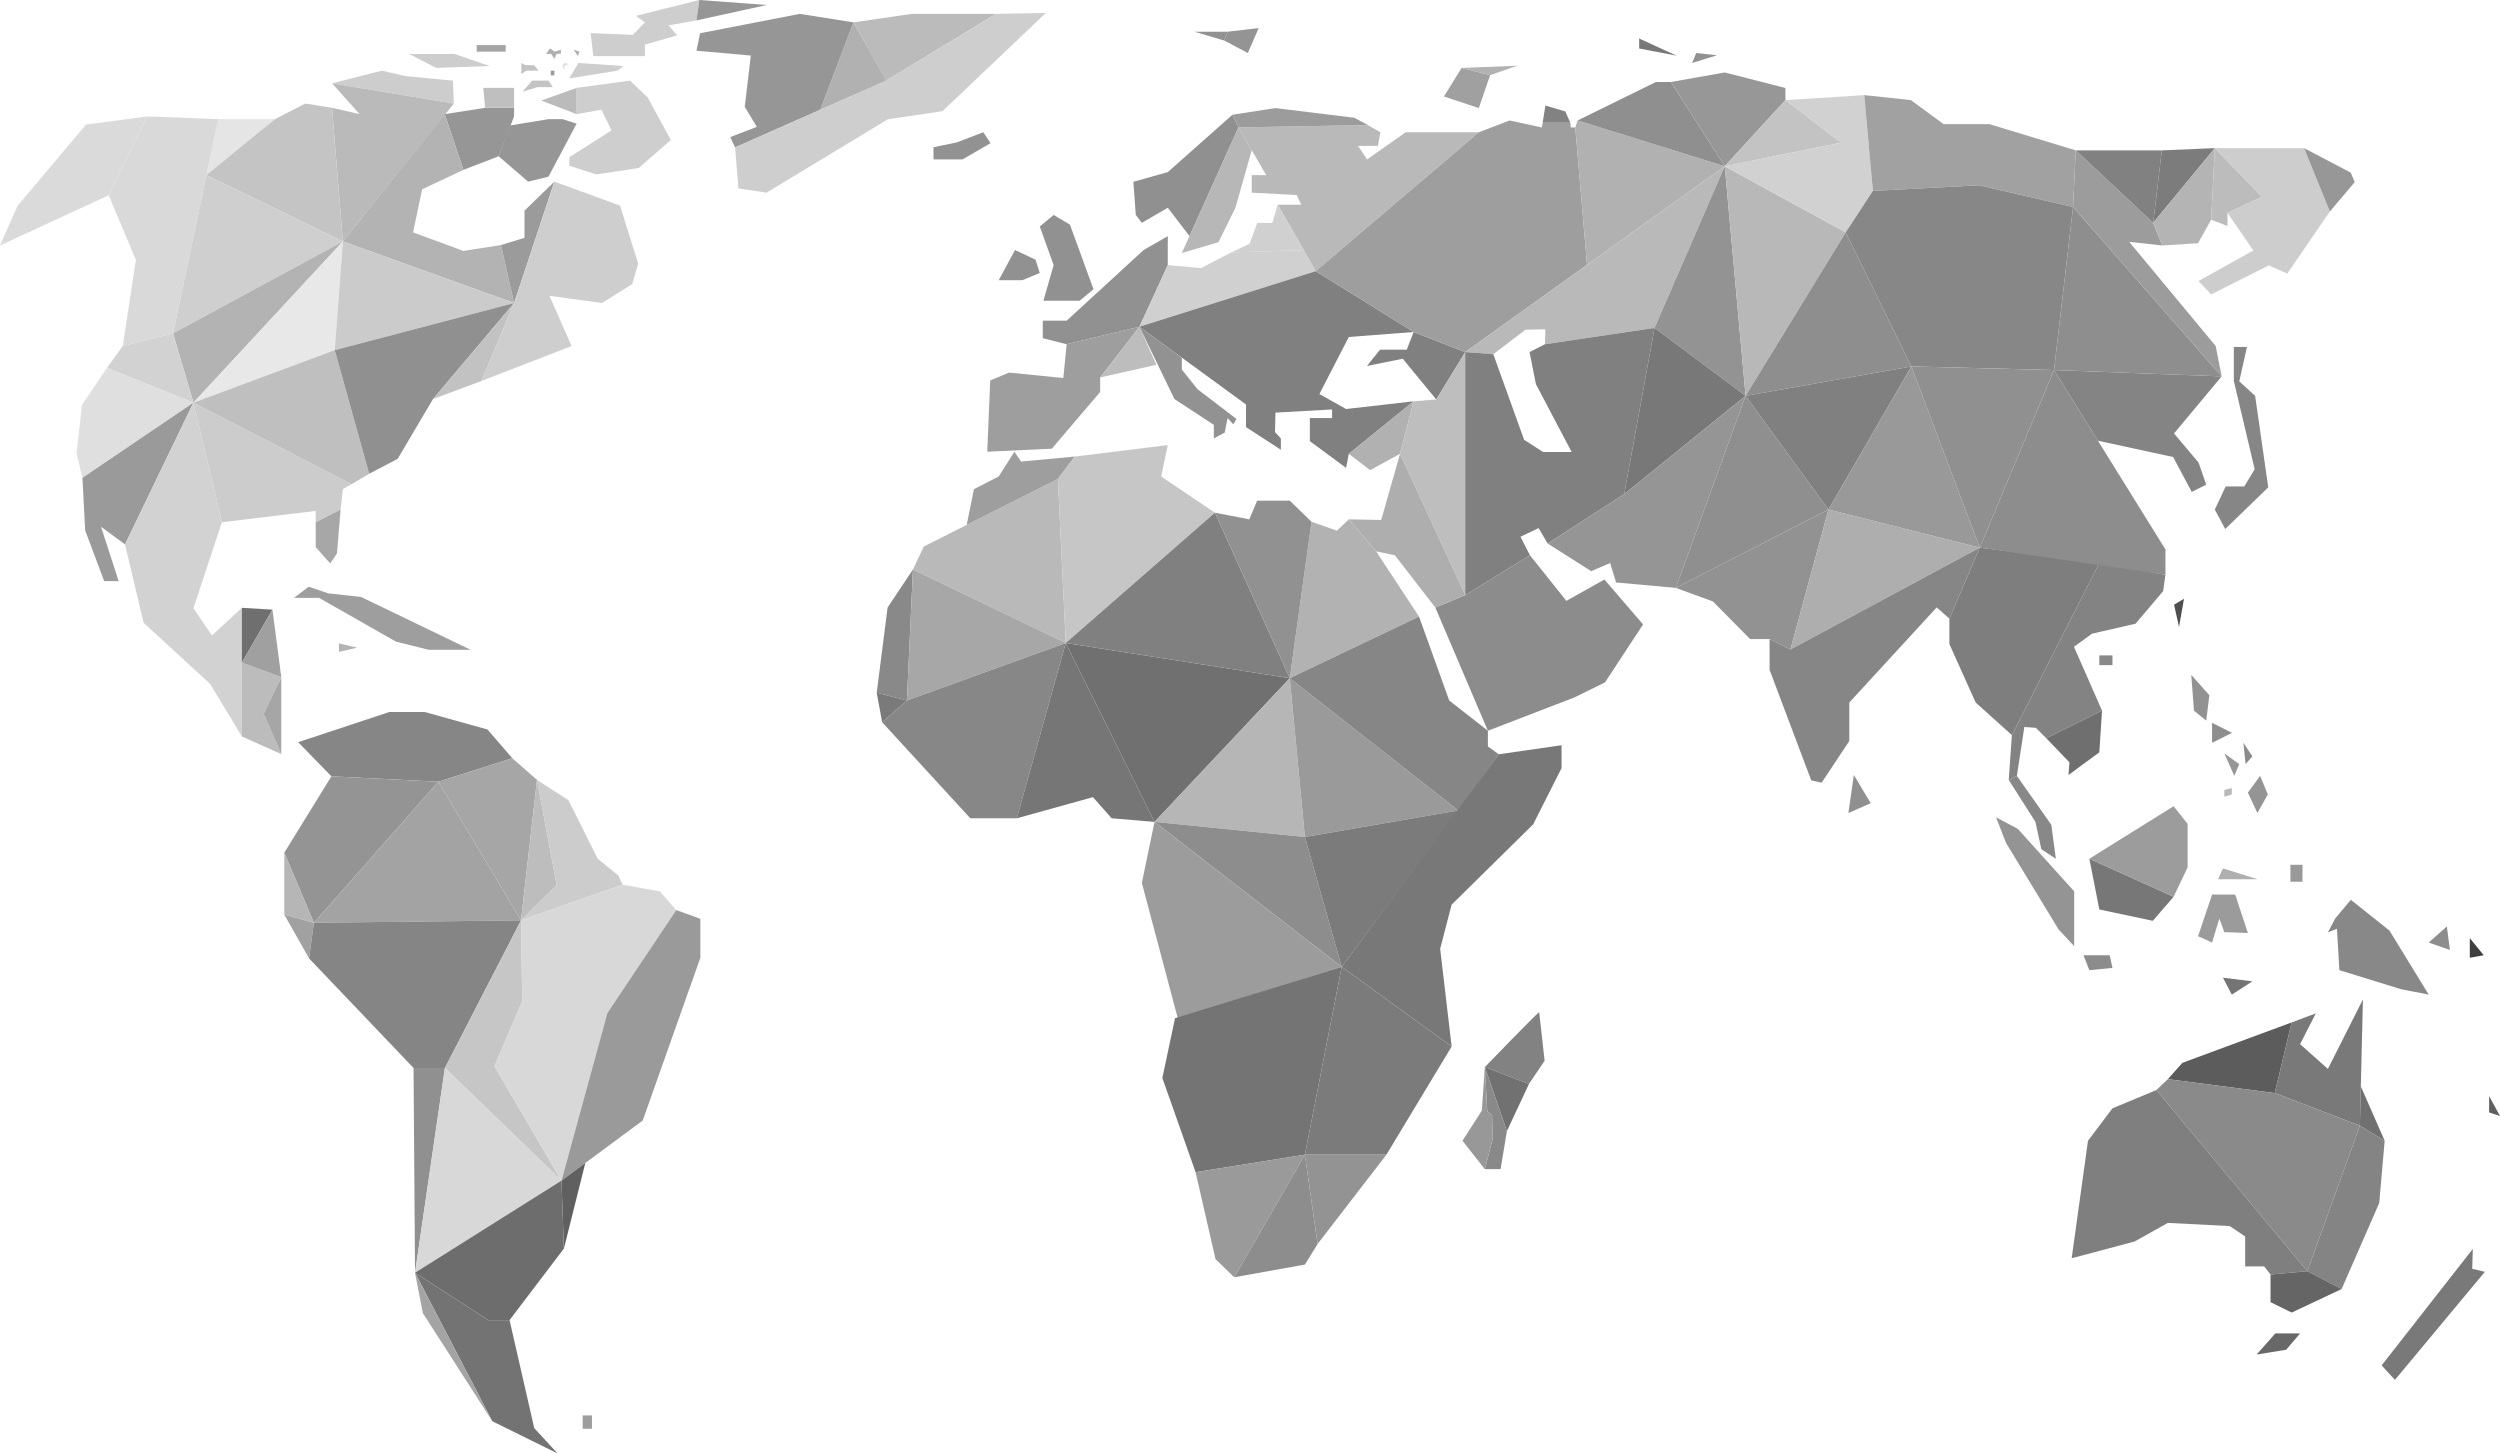 <svg id="Layer_2" data-name="Layer 2" xmlns="http://www.w3.org/2000/svg" viewBox="0 0 689.96 401.13"><defs><style>.cls-1{fill:#b1b1b1}.cls-2{fill:#bbb}.cls-3{fill:#969696}.cls-4{fill:#cecece}.cls-5{fill:#bfbfbf}.cls-6{fill:#cdcdcd}.cls-7{fill:#b3b3b3}.cls-8{fill:#9b9b9b}.cls-15{fill:#d2d2d2}.cls-19{fill:#9a9a9a}.cls-20{fill:#ccc}.cls-21{fill:#a7a7a7}.cls-22{fill:#909090}.cls-24{fill:#6f6f6f}.cls-25{fill:#bcbcbc}.cls-26{fill:#a0a0a0}.cls-27{fill:#a6a6a6}.cls-28{fill:#9e9e9e}.cls-29{fill:#868686}.cls-30{fill:#949494}.cls-32{fill:#b6b6b6}.cls-33{fill:#a1a1a1}.cls-35{fill:#bdbdbd}.cls-36{fill:#c6c6c6}.cls-37{fill:#d8d8d8}.cls-41{fill:#a4a4a4}.cls-43{fill:#c3c3c3}.cls-44{fill:#afafaf}.cls-46{fill:#929292}.cls-47{fill:#919191}.cls-48{fill:#d0d0d0}.cls-49{fill:#b9b9b9}.cls-50{fill:#9c9c9c}.cls-52{fill:gray}.cls-53{fill:#828282}.cls-54{fill:#b2b2b2}.cls-55{fill:#8f8f8f}.cls-56{fill:#979797}.cls-57{fill:#787878}.cls-58{fill:#939393}.cls-59{fill:#b8b8b8}.cls-61{fill:#8e8e8e}.cls-62{fill:#878787}.cls-68{fill:#aeaeae}.cls-69{fill:#999}.cls-72{fill:#888}.cls-74{fill:#8d8d8d}.cls-75{fill:#848484}.cls-77{fill:#8c8c8c}.cls-79{fill:#747474}.cls-81{fill:#797979}.cls-85{fill:#707070}.cls-89{fill:#898989}.cls-92{fill:#7b7b7b}</style></defs><path class="cls-1" d="M235.54 6.17l9.09 16.08-18.25 8.03 9.16-24.11z"/><path class="cls-2" d="M244.54 22.25l30.34-18.42h-23.25l-16.09 2.34 9 16.08z"/><path class="cls-3" d="M192.21 14l1-4.83 27.5-5.34 14.83 2.34-9.16 24.11-23.5 10.39-1.34-2.84 7.34-2.83-3.34-5.5 1.67-14.17-15-1.33z"/><path class="cls-4" d="M202.88 40.67l.91 11.33 7.75 1.17 33.5-20.25 15.09-2.25 28.5-27.09-13.75.25-30.34 18.42-41.66 18.42zM163 9.13l.75 6.37H178v-3.19l8.88-2.56L184.5 7l7.71-1.37L193 0l-17.5 4.38 2.5 1.79-3.37 3.46-11.63-.5zM159.63 17.38l-2.5 4.25 13.37-2.13 1.5-1.28-12.37-.84z"/><path class="cls-3" d="M193 0l18.63 1.38-19.42 4.25L193 0z"/><path class="cls-4" d="M159.13 24.25v7.25l6.87-1.22 2.75 5.72-11.62 7.38v2.37l7.43 2.38 11.69-1.75 8.88-7.75-6.38-11.75-4.87-4.63-14.75 2z"/><path class="cls-2" d="M159.13 24.25l-9.75 3.5 9.75 3.75v-7.25z"/><path class="cls-3" d="M140.75 34.63l-3.12 8.5 8.12 7 5.63-1.38 7.75-14.62-3.88-1.25h-3.87l-10.63 1.75z"/><path class="cls-3" d="M137.63 43.13l4.25-11v-2.38h-8l-11.13 1.75 5.13 15.38 9.75-3.75z"/><path class="cls-5" d="M133.88 29.75l-.5-5.5h8.5v5.5h-8z"/><path class="cls-6" d="M112.88 14.88h12.5l9.75 3.34-14.75.53-7.5-3.87zM105.38 19.5L91.63 23l33.62 5.58-.25-6.33L111.88 21l-6.5-1.5z"/><path class="cls-7" d="M122.75 31.5L94.63 66.63l47.25 17-3.63-16-10.37 1.62L114 64.13l2.5-11.88 11.38-5.37-5.13-15.38z"/><path class="cls-8" d="M144.75 65.63l-6.5 2 3.63 16L153 50.13l-8.25 8v7.5z"/><path fill="#bababa" d="M94.63 66.63l-3-36.88 7.62 1.75-7.62-8.5 33.62 5.58-30.62 38.05z"/><path fill="#c4c4c4" d="M91.63 29.75l-7.38-1.17-8.37 4.3L56.5 48.13l38.13 18.5-3-36.88z"/><path fill="#e5e5e5" d="M56.98 48.36l3.27-15.48h15.63l-18.9 15.48z"/><path fill="#dadada" d="M0 67.75l30-13.87 10.63-21.75-16.88 2.25L4.88 56.75 0 67.75z"/><path fill="#d9d9d9" d="M60.25 32.88l-19.62-.75L30 53.88l7.5 17.87-3.62 23.75L47.75 92l12.5-59.12z"/><path fill="#cfcfcf" d="M56.98 48.36L47.75 92l46.88-25.37-37.65-18.27z"/><path class="cls-7" d="M94.63 66.63l-41.25 44.5L47.75 92l46.88-25.37z"/><path class="cls-15" d="M47.75 92l5.63 19.13-23.88-9.57 4.38-6.06L47.75 92z"/><path fill="#dfdfdf" d="M29.5 101.56l-6.87 10.19-1.5 13.38 1.62 6.75 30.63-20.75-23.88-9.57z"/><path fill="#e8e8e8" d="M94.63 66.63l-2.25 30-39 14.5 41.25-44.5z"/><path fill="#cbcbcb" d="M94.63 66.63l47.25 17-49.5 13 2.25-30z"/><path class="cls-19" d="M53.38 111.13l-30.63 20.75.75 14.5 5.25 14h4l-4.87-15 6.62 4.87 18.88-39.12z"/><path class="cls-15" d="M53.38 111.13L34.5 150.25l5.13 21.63L58 188.75l8.75 14.5v-35.5l-8.25 7.63-5.12-7.5 7.87-23.75-7.87-33z"/><path class="cls-20" d="M53.38 111.13l7.87 33L87.13 141v3.13l6.87-3.5.63-5.63 2.37-1.37-43.62-22.5z"/><path class="cls-21" d="M87.13 144.13l6.87-3.5-1 12.12-1.87 2.75-4-4.5v-6.87z"/><path class="cls-5" d="M53.38 111.13l39-14.5 9.5 34.12-4.88 2.88-43.62-22.5z"/><path class="cls-22" d="M92.38 96.63l49.5-13-22.38 26.5-9.75 16.5-7.87 4.12-9.5-34.12z"/><path fill="#c2c2c2" d="M119.5 110.13l13.38-5 9-21.5-22.38 26.5z"/><path class="cls-4" d="M132.88 105.13l24.87-9.63-6.12-13.87 14.5 2 8.37-5.25 1.63-5.63-5-16L153 50.13l-11.12 33.5-9 21.5z"/><path class="cls-24" d="M66.75 167.75l8.44.5-8.44 14.63v-15.13z"/><path class="cls-25" d="M66.75 182.88v20.37l10.88 4.88L72.75 197l4.88-10.12-10.88-4z"/><path class="cls-26" d="M66.75 182.88l8.44-14.63 2.44 18.63-10.88-4z"/><path class="cls-27" d="M77.63 186.88L72.75 197l4.88 11.13v-21.25z"/><path class="cls-28" d="M85.21 161.92L81.13 165h6.91l21.25 12.08 9 2.25h11.59l-30.25-14.58-9.07-1-5.35-1.83z"/><path class="cls-7" d="M93.54 177.56v2.36l5-1.18-5-1.18z"/><path class="cls-29" d="M82.29 204.83l25.17-8.33h9.75l17.33 4.83 6.84 7.92-20.42 6.5-29.5-1.5-9.17-9.42z"/><path class="cls-30" d="M91.46 214.25l-13 21.08 8.17 19.34 34.33-38.92-29.5-1.5z"/><path class="cls-27" d="M120.96 215.75l20.42-6.5 6.83 6-4.42 38.75-22.83-38.25z"/><path fill="#a3a3a3" d="M120.96 215.75l-34.33 38.92 57.16-.67-22.83-38.25z"/><path class="cls-32" d="M78.46 235.33v17.09l8.17 2.25-8.17-19.34z"/><path class="cls-33" d="M78.46 252.42l8.17 2.25-1.34 9.83-6.83-12.08z"/><path fill="#858585" d="M86.63 254.67l57.16-.67-21 40.75h-8.66L85.29 264.5l1.34-9.83z"/><path class="cls-22" d="M114.13 294.75h8.66l-8.25 56.5-.41-56.5z"/><path class="cls-35" d="M148.21 215.25l5.42 29-9.84 9.75 4.42-38.75z"/><path class="cls-20" d="M148.21 215.25l8.67 5.58 8.08 16.17 5.75 4.67 1.08 2.5-28 9.83 9.84-9.75-5.42-29z"/><path class="cls-36" d="M143.79 254l-21 40.75 32.17 31.08-18.5-31.58 7.67-17.92-.34-22.33z"/><path class="cls-37" d="M143.79 254l28-9.83 10.34 1.83 4.5 5.17-19 28.41-12.67 46.25-18.5-31.58 7.67-17.92-.34-22.33z"/><path class="cls-19" d="M186.63 251.17l6.66 2.41v10.75l-15.91 44.92-22.42 16.58 12.67-46.25 19-28.41z"/><path class="cls-37" d="M122.79 294.75l-8.25 56.5 40.42-25.42-32.17-31.08z"/><path fill="#606060" d="M154.96 325.83l6.58-4.87-5.91 23.62-.67-18.75z"/><path fill="#6d6d6d" d="M154.96 325.83l.67 18.75-15 19.75h-5.88l-20.21-13.08 40.42-25.42z"/><path fill="#737373" d="M114.54 351.25l21.34 41 18 8.88-6.44-7-6.81-29.8h-5.88l-20.21-13.08z"/><path class="cls-41" d="M114.54 351.25l2.15 11.13 19.19 29.87-21.34-41z"/><path fill="#9d9d9d" d="M160.81 390.63h2.56v3.69h-2.56z"/><path class="cls-41" d="M131.56 12.44h8v1.81h-8z"/><path class="cls-43" d="M143.88 17.38v3.06l1.43-.94h3.32l-1.25-1.5-2.5-.06-1-.56zM146.88 22.25l-2.69 3.06 4.19-1.27h4.18l-1.18-1.79h-4.5z"/><path class="cls-44" d="M151.81 13.34l-1.12 1.54h1.44l.87 1.37.56-1.37 1.25-.08v-1.05l-1.81.5-1.19-.91zM158.31 13.75l1.19 1.75.44-1.25-1.63-.5z"/><path fill="#ddd" d="M155.75 17.38l-.56.81.56 1.31v-1.37l1.38-.44-1.38-.31z"/><path class="cls-8" d="M152 19.5h1v1.31h-1z"/><path class="cls-46" d="M257.63 40.62V44h8l7.75-4.5-2-3-7.42 2.83-6.33 1.29z"/><path class="cls-47" d="M280.13 69l-4.5 8.33h6.5l4.83-2-1.17-3.66-5.66-2.67zM290.79 59.33l-3.83 3.17 3.83 10.67-2.83 9.83h10l3.83-3.17-6.5-17.83-4.5-2.67z"/><path class="cls-47" d="M322.29 65.17L315.63 69l-21.25 19.5h-6.59v4.83l6.59 1.67 20.08-4.83 7.83-17v-8z"/><path class="cls-28" d="M314.46 90.17l-10.83 14v4l-13.34 15.66-17.83.84.83-19.67 5.17-2.17 15 1.5.92-9.33 20.08-4.83z"/><path class="cls-35" d="M314.46 90.17l-10.83 14 15.5-3.5-4.67-10.5z"/><path class="cls-48" d="M322.29 73.17l9.17.83 8.33-4.33 19.99-.67 3.35 5.83-48.67 15.34 7.83-17z"/><path class="cls-49" d="M363.13 74.83l-10.5-18.33h6.5l-1.25-2.67-12.42-.66v-4.84h4l-7.67-13.16 35.67-.67 3.5 2-.67 3.75h-5.5l2.5 3.75 10.67-7.5h20.17l-45 38.33z"/><path class="cls-50" d="M341.79 35.17l-1.66-3.5 11.83-1.84 21.83 2.67 3.67 2-35.67.67z"/><path class="cls-22" d="M341.79 35.17l-13.5 30-6-7.84-7.16 4.17-1.67-2.17-.67-9.16 9.5-2.67 17.84-15.83 1.66 3.5z"/><path fill="#b7b7b7" d="M341.79 35.17l3.67 6.29-4.5 15.87-4.67 9.5-10.12 3 15.62-34.66z"/><path class="cls-48" d="M339.79 69.67l5.09-2.42L347 61.5h4.13l1.5-5 7.15 12.5-19.99.67z"/><path class="cls-46" d="M314.46 90.17l9.67 19.96 10.87 7.12V121l3-1.62.79-4 1.59 1.75.87-1.5-10.75-8.21-4.33-5.42v-3.25l-11.71-8.58z"/><path class="cls-52" d="M314.46 90.17l29.42 21.46v6.25l9.62 6.25V121l-1.62-1.75.12-5.37 15.63-.88v2.38h-6.13v6.37l10 7.38.75-3.88 17.88-14.5-18.63 2.13-7.37-4.13L372.25 93l17.88-1.37-27-16.8-48.67 15.34z"/><path class="cls-52" d="M404.38 97.17l-8 13.08L387.13 99l-9.88 2 3.63-4.5h7.37l1.88-4.87 14.25 5.54z"/><path class="cls-28" d="M416.63 33.25l-8.5 3.25-45 38.33 27 16.8 14.25 5.54L438 73.09l-3.25-37.92h-1.25l-.12-1.29h-7.63l-.25 1.29-8.87-1.92z"/><path class="cls-53" d="M425.75 33.88l.75-4.75 5.5 1.62 1.38 3.13h-7.63z"/><path class="cls-26" d="M403.38 18.75l-4.88 7.88 9.63 3.2 3.12-9.08-7.87-2z"/><path class="cls-54" d="M403.38 18.75l15.37-.62-7.5 2.62-7.87-2z"/><path class="cls-1" d="M438 73.09l38-27.21-40.62-12.63-.63 1.92L438 73.09z"/><path class="cls-55" d="M476 45.88l-14.87-23.25H457l-21.62 10.62L476 45.88z"/><path class="cls-56" d="M461.13 22.63L476 20l16.75 4.29v3.34L476 45.88l-14.87-23.25z"/><path class="cls-47" d="M468.13 14.63L467 17.38l6.88-2.13-5.75-.62z"/><path class="cls-57" d="M452.38 10.63v2.75l10.37 2-10.37-4.75z"/><path class="cls-49" d="M476 45.88l-71.62 51.29 7.75.58L421 91l5.5-.12-.12 4.12 30.25-4.5L476 45.88z"/><path class="cls-58" d="M476 45.88l5.75 63.37-25.12-18.75L476 45.88z"/><path class="cls-59" d="M476 45.88l5.75 63.37 27.63-45.12L476 45.88z"/><path class="cls-43" d="M476 45.88l16.75-18.25 15.38 11.75-32.13 6.5z"/><path fill="#d1d1d1" d="M476 45.88l33.38 18.25 7.5-11.44-2.38-26.44-21.75 1.38 15.38 11.75-32.13 6.5z"/><path class="cls-33" d="M514.5 26.25l12.88 1.38 9 6.62H549l23.88 7.25-.75 15.63-26-6-29.25 1.56-2.38-26.44z"/><path class="cls-61" d="M509.38 64.13l-27.63 45.12 45.75-8.12-18.12-37z"/><path class="cls-62" d="M509.38 64.13l7.5-11.44 29.25-1.56 26 6-44.63 44-18.12-37zM572.13 57.13l-5.25 45-39.38-1 44.63-44z"/><path class="cls-61" d="M572.13 57.13l-5.25 45 46.25 1.75-41-46.75z"/><path class="cls-50" d="M572.88 41.5l21.37 20 2.5 6.25-9.12-1L611.5 95.5l1.63 8.38-41-46.75.75-15.63z"/><path fill="#818181" d="M572.88 41.5l21.37 20 2.38-20h-23.75z"/><path fill="#7c7c7c" d="M594.25 61.5l17-20.62-14.62.62-2.38 20z"/><path fill="#b4b4b4" d="M611.25 40.88l-1 19.75-3.62 6.5-9.88.62-2.5-6.25 17-20.62z"/><path class="cls-25" d="M611.25 40.88l-1 19.75 4.5 1.75v-3.63l9.5-4.44-13-13.43z"/><path class="cls-6" d="M611.25 40.88h24.63l7.12 17.5-11.75 17.12-5.12-2.25-15.88 8-3.5-3.69 15.13-8.43-7.13-10.38 9.5-4.44-13-13.43z"/><path class="cls-56" d="M635.88 40.88l7.12 17.5 6.88-8.13-1.13-2.62-12.87-6.75z"/><path class="cls-1" d="M372.25 125.25l17.88-14.5-3.75 14.5-8.25 4.5-5.88-4.5z"/><path fill="#bebebe" d="M386.38 125.25l18 39V97.17l-8 13.08-6.25.5-3.75 14.5z"/><path class="cls-52" d="M404.38 97.17l7.75.58 8.5 23.63 5.25 3.37h7.87L423.88 106l-1.75-8.83 4.25-2.17 30.25-4.5-8.38 45.88L427.13 150l-2.5-4.25-5 2.38 2.62 5.12-17.87 11V97.17z"/><path class="cls-57" d="M456.63 90.5l-8.38 45.88 33.5-27.13-25.12-18.75z"/><path fill="#959595" d="M481.75 109.25l-33.5 27.13L427.13 150l12 7.63 5.25-2.25 1.62 5.37 16.5 1.5 19.25-53z"/><path class="cls-55" d="M481.75 109.25l-19.25 53 42.13-21.62-22.88-31.38z"/><path class="cls-46" d="M504.63 140.63l-42.13 21.62 10.25 3.75L483 176.38h5.38l5.75 2.87 10.5-38.62z"/><path class="cls-52" d="M481.75 109.25l45.75-8.12-22.87 39.5-22.88-31.38z"/><path class="cls-68" d="M504.63 140.63l-10.5 38.62 52.25-28.12-41.75-10.5z"/><path class="cls-69" d="M527.5 101.13l-22.87 39.5 41.75 10.5-18.88-50z"/><path class="cls-22" d="M527.5 101.13l39.38 1-20.5 49-18.88-50z"/><path class="cls-29" d="M488.38 176.38v8.5l11.5 30.5 2.87.62 7.63-11.5v-10.62l24.12-26.25 3.5 3.12 8.38-19.62-52.25 28.12-5.75-2.87z"/><path fill="#7e7e7e" d="M546.38 151.13L538 170.75v7l7.25 16.13 10 9 24.13-47.5-33-4.25z"/><path fill="#838383" d="M561.88 200.88l2.87 2.87 15.38-7.62-7.75-17.63 5-3.62 12-2.75 7.62-9 .63-4.5-18.25-3.25-24.13 47.5-.87 12.37 2.25-1.12 2.06-13.5 3.19.25z"/><path class="cls-24" d="M564.75 203.75l15.38-7.62-.75 11.5-8.5 6.25.25-3.5-6.38-6.63z"/><path class="cls-72" d="M554.38 215.25l2.25-1.12 9.5 13.5 1.25 9.37-4-2.62-1.63-7.55-7.37-11.58zM579.38 180.88h3.63v2.69h-3.63z"/><path fill="#4f4f4f" d="M601.38 173l-1.38-6.12 2.75-1.63-1.37 7.75z"/><path class="cls-74" d="M566.88 102.13l-20.5 49 51.25 7.5v-7l-30.75-49.5z"/><path class="cls-75" d="M566.88 102.13l12.11 19.5 20.76 4.5 5.13 9.62 4-2-2.13-6.12-6.75-8 13.13-15.75-46.25-1.75z"/><path class="cls-29" d="M620.13 95.75h-3.63v9.38l5.75 24.37-2.87 4.75h-5.13l-3 6.38 2.88 5.37L626 134.5l-3.62-25.25-4.38-4 2.13-9.5z"/><path class="cls-30" d="M550.88 225.56l2.75 7.07 14.5 23.87 4.31 4.63V246l-15.56-17.25-6-3.19z"/><path fill="#777" d="M576.63 237l2.75 14 14.75 3.13 5.75-6.63-23.25-10.5z"/><path class="cls-50" d="M576.63 237l23.25-14.5 3.87 4.88v12l-3.87 8.12-23.25-10.5z"/><path class="cls-77" d="M575 263.63l1.63 4.12 6.37-.62-.75-3.5H575z"/><path class="cls-46" d="M604.75 186.25l.75 9.88 3.38 2.75.87-7-5-5.63z"/><path class="cls-61" d="M610.5 199.5v5.5l5.5-2.75-5.5-2.75z"/><path fill="#8b8b8b" d="M619.13 205l.62 5.88 1.88-2.13-2.5-3.75z"/><path class="cls-3" d="M613.88 207.94l2.75 6.19 1.37-3.25-4.12-2.94z"/><path class="cls-30" d="M623.75 214.13l-3.37 4.62 2.62 5.63 2.88-5.13-2.13-5.12z"/><path class="cls-59" d="M613.88 218v1.88l2.06-.63v-1.75l-2.06.5z"/><path class="cls-8" d="M610.5 246.88l-3.87 11.5 3.87 1.75 2-6.63 1.38 3.75 6.5.25-3.5-10.62h-6.38z"/><path class="cls-69" d="M632.12 238.67h3.33v4.68h-3.33z"/><path class="cls-44" d="M613.5 239.67l-1.37 3h11l-9.63-3z"/><path class="cls-79" d="M613.5 269.83l2.44 4.67 5.69-3.67-8.13-1z"/><path class="cls-72" d="M648.79 248.33l-4.33 5.17-2 3.83 2.5-1 .67 11.42 17 5.25 7.66 1.5-10.83-17.67-10.67-8.5z"/><path class="cls-74" d="M675.29 255.67l-5 4.46 5.84 2.04-.84-6.5z"/><path fill="#3e3e3e" d="M681.63 258.92v5.41l3.83-.7-3.83-4.71z"/><path class="cls-81" d="M682.46 344.67l-25.17 32.16 3.67 4L685.79 351l-3.5-.83.17-5.5z"/><path fill="#686868" d="M627.96 368l-5.17 5.83 8.17-1.33 3.83-4.5h-6.83z"/><path fill="#5f5f5f" d="M686.96 302.5v4.5l3 1-3-5.5z"/><path fill="#5c5c5c" d="M598.29 297.83l29.5 3.84 4.67-19.5-30.17 11.16-4 4.5z"/><path class="cls-81" d="M627.79 301.67l23.5 9 .84-34.84-9.67 19.17-7.67-6.83 4.34-8.5-6.67 2.5-4.67 19.5z"/><path class="cls-85" d="M651.29 310.67l6.84 4.16-6.58-15-.26 10.84z"/><path fill="#8a8a8a" d="M598.29 297.83l-3.16 3 41.66 50 14.5-40.16-23.5-9-29.5-3.84z"/><path fill="#7f7f7f" d="M595.13 300.83L583 305.88l-6.75 8.95-4.5 32.42 17.38-4.62 9.16-5.13 17.09.88 4.25 2.87v8.25h5.25l1.75 2.25 10.16-.92-41.66-50z"/><path class="cls-75" d="M651.29 310.67l6.84 4.16-1.5 17.17-10.38 23.75-9.46-4.92 14.5-40.16z"/><path fill="#656565" d="M626.63 351.75l10.16-.92 9.46 4.92-13.79 6.5-5.83-2.87v-7.63z"/><path class="cls-22" d="M511.63 213.88l-1.5 10.5 6.16-2.71-4.66-7.79z"/><path class="cls-77" d="M396.13 167.67l8.25-3.42 17.87-11 10.04 12.58 10.5-5.89 10.67 12.39-10.5 16-8.5 4.17-23.83 9.17-14.5-34z"/><path class="cls-68" d="M386.38 125.25l18 39-8.25 3.42-11.17-14.42-5.17-1.08-7.54-8.84 8.94.17 5.19-18.25z"/><path class="cls-54" d="M372.25 143.33l-3.29 3.13-7-2.46-6 43.17 35.67-17-11.84-18-7.54-8.84z"/><path class="cls-89" d="M244.96 167.67l-3 23.5 8.33 2.16 1.67-36.16-7 10.5z"/><path class="cls-49" d="M251.96 157.17l42.17 20.29-2.17-45.29-37 18.66-3 6.34z"/><path class="cls-28" d="M266.8 144.86l1.99-9.86 6.84-3.5 4.33-6.83 1.83 2.71 14.84-1.38-4.67 6.17-25.16 12.69z"/><path class="cls-36" d="M296.63 126l25.66-3.17-1.83 8.67 14.83 10-41.16 35.96-2.17-45.29 4.67-6.17z"/><path class="cls-21" d="M251.96 157.17l-1.67 36.16 43.84-15.87-42.17-20.29z"/><path fill="#7a7a7a" d="M241.96 191.17l1.5 8.16 6.83-6-8.33-2.16z"/><path class="cls-62" d="M294.13 177.46l-43.84 15.87-6.83 6 24.33 26.5h12.84l13.5-48.37z"/><path fill="#767676" d="M294.13 177.46l-13.5 48.37 21-5.83 5.16 5.83 11.84 1-24.5-49.37z"/><path class="cls-85" d="M294.13 177.46l24.5 49.37 37.33-39.66-61.83-9.71z"/><path class="cls-52" d="M294.13 177.46l41.16-35.96 20.67 45.67-61.83-9.71z"/><path class="cls-47" d="M335.29 141.5l9.5 1.83 2.17-5.16h9l6 5.83-6 43.17-20.67-45.67z"/><path class="cls-32" d="M355.96 187.17l-37.33 39.66 41.5 4.17-4.17-43.83z"/><path class="cls-74" d="M360.13 231l10.16 35.83-51.66-40 41.5 4.17z"/><path class="cls-50" d="M318.63 226.83l51.66 40L325.04 281l-9.91-37.33 3.5-16.84z"/><path class="cls-19" d="M355.96 187.17l4.17 43.83 42.33-7.33-46.5-36.5z"/><path class="cls-29" d="M355.96 187.17l35.67-17 8.33 23.16 10.67 8.34V206l3 2.17-11.17 15.5-46.5-36.5z"/><path class="cls-92" d="M360.13 231l42.33-7.33-32.17 43.16L360.13 231z"/><path class="cls-57" d="M430.96 205.67l-17.33 2.5-43.34 58.66 30.34 22-3.17-27 3.17-12.16 22.5-22.17 7.83-15.5v-6.33z"/><path class="cls-79" d="M370.29 266.83l-46 14.17-3.5 16.5 9.17 26 30.17-4.83 10.16-51.84z"/><path class="cls-92" d="M370.29 266.83l-10.16 51.84h22.5l18-29.84-30.34-22z"/><path class="cls-19" d="M360.13 318.67l-30.17 4.83 5.5 24 5.17 5 19.5-33.83z"/><path class="cls-74" d="M360.13 318.67l-19.5 33.83 19.5-3.5 3.5-5.67-3.5-24.66z"/><path class="cls-58" d="M360.13 318.67l3.5 24.66 19-24.66h-22.5z"/><path class="cls-53" d="M588.67 357.33c-.5.17-15 15.17-15 15.17l12.16 4.67 4.34-6.42z" transform="translate(-163.88 -78)"/><path fill="#717171" d="M409.79 294.5l12.17 4.67-6.08 13-6.09-17.67z"/><path class="cls-89" d="M409.79 294.5l6.09 17.67-1.75 10.5h-4.34l2.17-8.34-.17-6.66-1.33-1-.67-12.17z"/><path fill="#989898" d="M409.79 294.5l-.83 12-5.33 8.33 6.16 7.84 2.17-8.34-.17-6.66-1.33-1-.67-12.17z"/><path class="cls-30" d="M347.38 7.75l-3 6.88-6.5-3.44.91-2.44 8.59-1z"/><path class="cls-46" d="M338.79 8.75l-.91 2.44-8.25-2.44h9.16z"/></svg>
